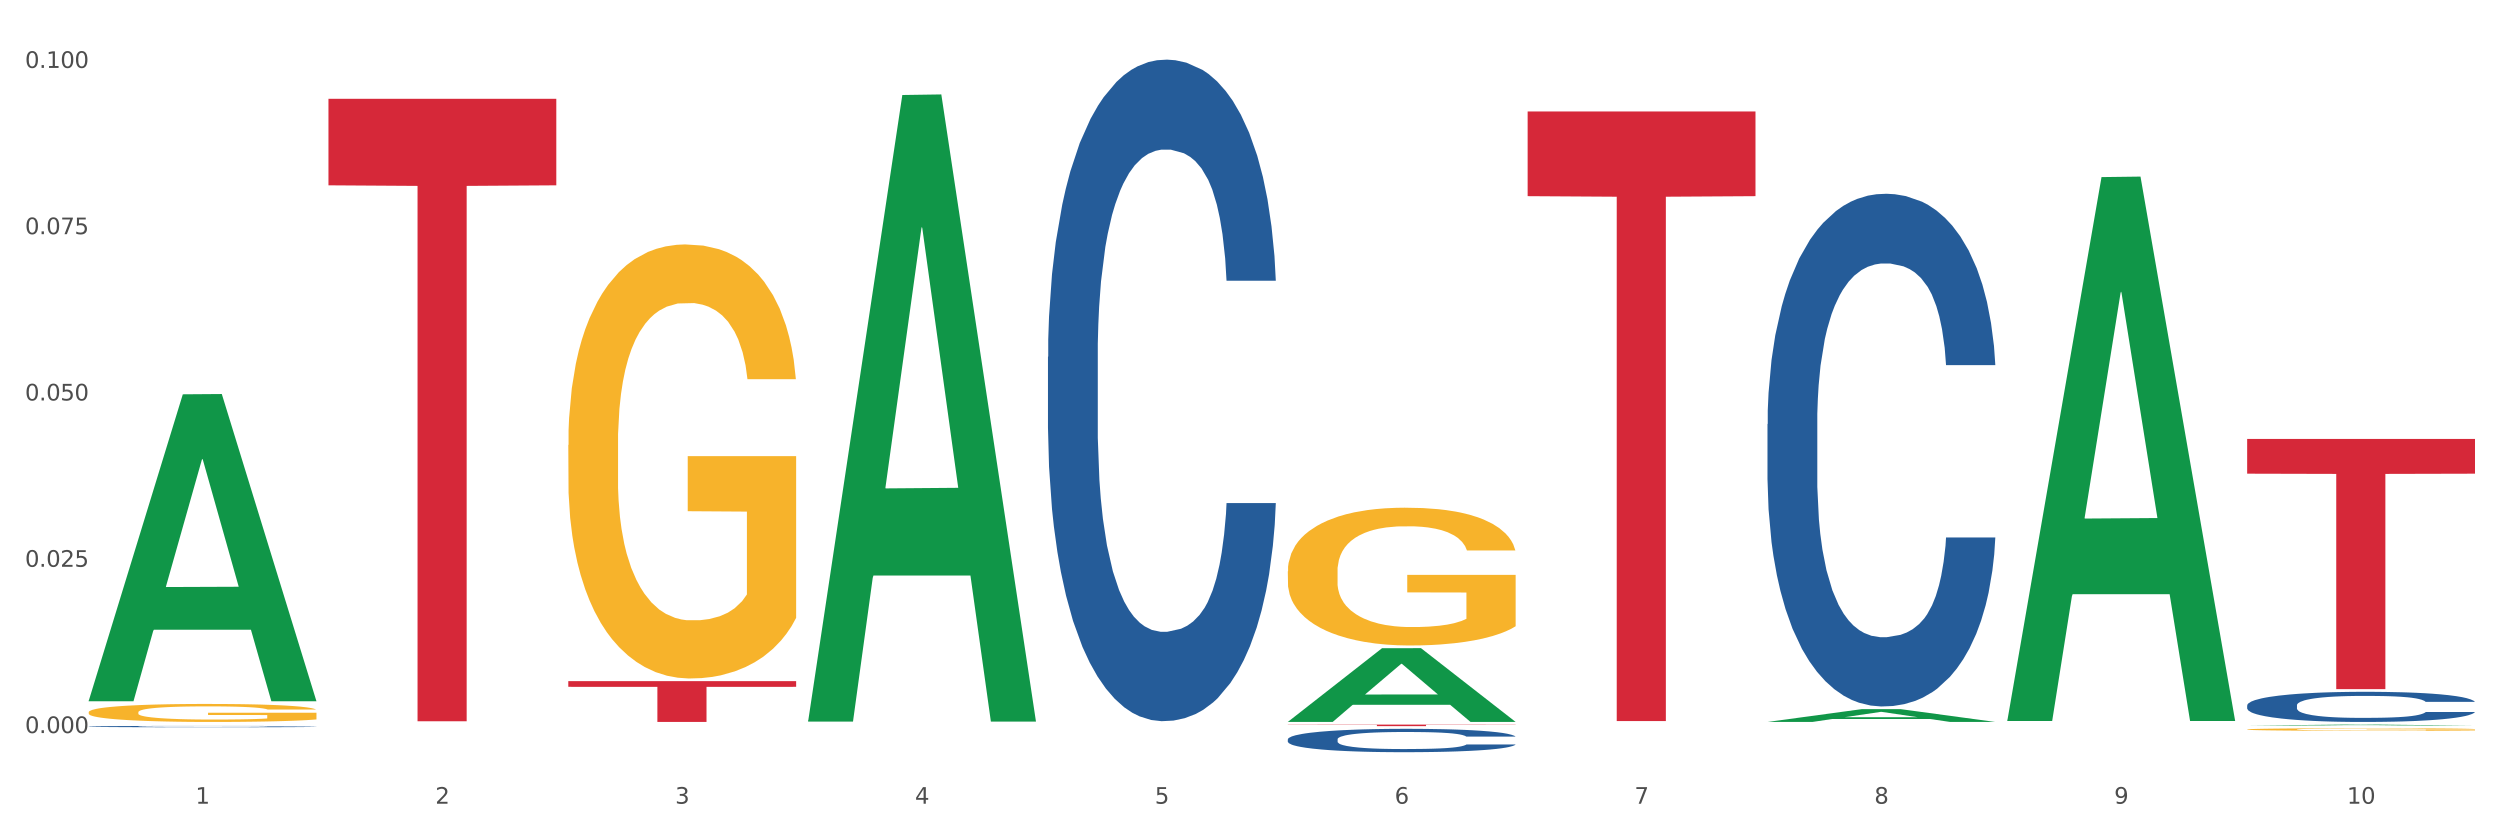 <?xml version="1.0" encoding="utf-8" standalone="no"?>
<!DOCTYPE svg PUBLIC "-//W3C//DTD SVG 1.1//EN"
  "http://www.w3.org/Graphics/SVG/1.1/DTD/svg11.dtd">
<svg xmlns:xlink="http://www.w3.org/1999/xlink" width="1080pt" height="360pt" viewBox="0 0 1080 360" xmlns="http://www.w3.org/2000/svg" version="1.1">
 <rect x="0" y="0" width="1080" height="360" fill="#333333" stroke="none"/>
 <defs>
  <style type="text/css">*{stroke-linejoin: round; stroke-linecap: butt}</style>
 </defs>
 <g id="figure_1">
  <g id="patch_1">
   <path d="M 0 360 
L 1080 360 
L 1080 0 
L 0 0 
z
" style="fill: #ffffff; stroke: #ffffff; stroke-linejoin: miter"/>
  </g>
  <g id="axes_1">
   <g id="matplotlib.axis_1">
    <g id="xtick_1">
     <g id="text_1">
      <!-- 1 -->
      <g style="fill: #4d4d4d" transform="translate(84.444 347.204) scale(0.096 -0.096)">
       <defs>
        <path id="DejaVuSans-31" d="M 794 531 
L 1825 531 
L 1825 4091 
L 703 3866 
L 703 4441 
L 1819 4666 
L 2450 4666 
L 2450 531 
L 3481 531 
L 3481 0 
L 794 0 
L 794 531 
z
" transform="scale(0.016)"/>
       </defs>
       <use xlink:href="#DejaVuSans-31"/>
      </g>
     </g>
    </g>
    <g id="xtick_2">
     <g id="text_2">
      <!-- 2 -->
      <g style="fill: #4d4d4d" transform="translate(188.053 347.204) scale(0.096 -0.096)">
       <defs>
        <path id="DejaVuSans-32" d="M 1228 531 
L 3431 531 
L 3431 0 
L 469 0 
L 469 531 
Q 828 903 1448 1529 
Q 2069 2156 2228 2338 
Q 2531 2678 2651 2914 
Q 2772 3150 2772 3378 
Q 2772 3750 2511 3984 
Q 2250 4219 1831 4219 
Q 1534 4219 1204 4116 
Q 875 4013 500 3803 
L 500 4441 
Q 881 4594 1212 4672 
Q 1544 4750 1819 4750 
Q 2544 4750 2975 4387 
Q 3406 4025 3406 3419 
Q 3406 3131 3298 2873 
Q 3191 2616 2906 2266 
Q 2828 2175 2409 1742 
Q 1991 1309 1228 531 
z
" transform="scale(0.016)"/>
       </defs>
       <use xlink:href="#DejaVuSans-32"/>
      </g>
     </g>
    </g>
    <g id="xtick_3">
     <g id="text_3">
      <!-- 3 -->
      <g style="fill: #4d4d4d" transform="translate(291.663 347.204) scale(0.096 -0.096)">
       <defs>
        <path id="DejaVuSans-33" d="M 2597 2516 
Q 3050 2419 3304 2112 
Q 3559 1806 3559 1356 
Q 3559 666 3084 287 
Q 2609 -91 1734 -91 
Q 1441 -91 1130 -33 
Q 819 25 488 141 
L 488 750 
Q 750 597 1062 519 
Q 1375 441 1716 441 
Q 2309 441 2620 675 
Q 2931 909 2931 1356 
Q 2931 1769 2642 2001 
Q 2353 2234 1838 2234 
L 1294 2234 
L 1294 2753 
L 1863 2753 
Q 2328 2753 2575 2939 
Q 2822 3125 2822 3475 
Q 2822 3834 2567 4026 
Q 2313 4219 1838 4219 
Q 1578 4219 1281 4162 
Q 984 4106 628 3988 
L 628 4550 
Q 988 4650 1302 4700 
Q 1616 4750 1894 4750 
Q 2613 4750 3031 4423 
Q 3450 4097 3450 3541 
Q 3450 3153 3228 2886 
Q 3006 2619 2597 2516 
z
" transform="scale(0.016)"/>
       </defs>
       <use xlink:href="#DejaVuSans-33"/>
      </g>
     </g>
    </g>
    <g id="xtick_4">
     <g id="text_4">
      <!-- 4 -->
      <g style="fill: #4d4d4d" transform="translate(395.273 347.204) scale(0.096 -0.096)">
       <defs>
        <path id="DejaVuSans-34" d="M 2419 4116 
L 825 1625 
L 2419 1625 
L 2419 4116 
z
M 2253 4666 
L 3047 4666 
L 3047 1625 
L 3713 1625 
L 3713 1100 
L 3047 1100 
L 3047 0 
L 2419 0 
L 2419 1100 
L 313 1100 
L 313 1709 
L 2253 4666 
z
" transform="scale(0.016)"/>
       </defs>
       <use xlink:href="#DejaVuSans-34"/>
      </g>
     </g>
    </g>
    <g id="xtick_5">
     <g id="text_5">
      <!-- 5 -->
      <g style="fill: #4d4d4d" transform="translate(498.883 347.204) scale(0.096 -0.096)">
       <defs>
        <path id="DejaVuSans-35" d="M 691 4666 
L 3169 4666 
L 3169 4134 
L 1269 4134 
L 1269 2991 
Q 1406 3038 1543 3061 
Q 1681 3084 1819 3084 
Q 2600 3084 3056 2656 
Q 3513 2228 3513 1497 
Q 3513 744 3044 326 
Q 2575 -91 1722 -91 
Q 1428 -91 1123 -41 
Q 819 9 494 109 
L 494 744 
Q 775 591 1075 516 
Q 1375 441 1709 441 
Q 2250 441 2565 725 
Q 2881 1009 2881 1497 
Q 2881 1984 2565 2268 
Q 2250 2553 1709 2553 
Q 1456 2553 1204 2497 
Q 953 2441 691 2322 
L 691 4666 
z
" transform="scale(0.016)"/>
       </defs>
       <use xlink:href="#DejaVuSans-35"/>
      </g>
     </g>
    </g>
    <g id="xtick_6">
     <g id="text_6">
      <!-- 6 -->
      <g style="fill: #4d4d4d" transform="translate(602.492 347.204) scale(0.096 -0.096)">
       <defs>
        <path id="DejaVuSans-36" d="M 2113 2584 
Q 1688 2584 1439 2293 
Q 1191 2003 1191 1497 
Q 1191 994 1439 701 
Q 1688 409 2113 409 
Q 2538 409 2786 701 
Q 3034 994 3034 1497 
Q 3034 2003 2786 2293 
Q 2538 2584 2113 2584 
z
M 3366 4563 
L 3366 3988 
Q 3128 4100 2886 4159 
Q 2644 4219 2406 4219 
Q 1781 4219 1451 3797 
Q 1122 3375 1075 2522 
Q 1259 2794 1537 2939 
Q 1816 3084 2150 3084 
Q 2853 3084 3261 2657 
Q 3669 2231 3669 1497 
Q 3669 778 3244 343 
Q 2819 -91 2113 -91 
Q 1303 -91 875 529 
Q 447 1150 447 2328 
Q 447 3434 972 4092 
Q 1497 4750 2381 4750 
Q 2619 4750 2861 4703 
Q 3103 4656 3366 4563 
z
" transform="scale(0.016)"/>
       </defs>
       <use xlink:href="#DejaVuSans-36"/>
      </g>
     </g>
    </g>
    <g id="xtick_7">
     <g id="text_7">
      <!-- 7 -->
      <g style="fill: #4d4d4d" transform="translate(706.102 347.204) scale(0.096 -0.096)">
       <defs>
        <path id="DejaVuSans-37" d="M 525 4666 
L 3525 4666 
L 3525 4397 
L 1831 0 
L 1172 0 
L 2766 4134 
L 525 4134 
L 525 4666 
z
" transform="scale(0.016)"/>
       </defs>
       <use xlink:href="#DejaVuSans-37"/>
      </g>
     </g>
    </g>
    <g id="xtick_8">
     <g id="text_8">
      <!-- 8 -->
      <g style="fill: #4d4d4d" transform="translate(809.712 347.204) scale(0.096 -0.096)">
       <defs>
        <path id="DejaVuSans-38" d="M 2034 2216 
Q 1584 2216 1326 1975 
Q 1069 1734 1069 1313 
Q 1069 891 1326 650 
Q 1584 409 2034 409 
Q 2484 409 2743 651 
Q 3003 894 3003 1313 
Q 3003 1734 2745 1975 
Q 2488 2216 2034 2216 
z
M 1403 2484 
Q 997 2584 770 2862 
Q 544 3141 544 3541 
Q 544 4100 942 4425 
Q 1341 4750 2034 4750 
Q 2731 4750 3128 4425 
Q 3525 4100 3525 3541 
Q 3525 3141 3298 2862 
Q 3072 2584 2669 2484 
Q 3125 2378 3379 2068 
Q 3634 1759 3634 1313 
Q 3634 634 3220 271 
Q 2806 -91 2034 -91 
Q 1263 -91 848 271 
Q 434 634 434 1313 
Q 434 1759 690 2068 
Q 947 2378 1403 2484 
z
M 1172 3481 
Q 1172 3119 1398 2916 
Q 1625 2713 2034 2713 
Q 2441 2713 2670 2916 
Q 2900 3119 2900 3481 
Q 2900 3844 2670 4047 
Q 2441 4250 2034 4250 
Q 1625 4250 1398 4047 
Q 1172 3844 1172 3481 
z
" transform="scale(0.016)"/>
       </defs>
       <use xlink:href="#DejaVuSans-38"/>
      </g>
     </g>
    </g>
    <g id="xtick_9">
     <g id="text_9">
      <!-- 9 -->
      <g style="fill: #4d4d4d" transform="translate(913.322 347.204) scale(0.096 -0.096)">
       <defs>
        <path id="DejaVuSans-39" d="M 703 97 
L 703 672 
Q 941 559 1184 500 
Q 1428 441 1663 441 
Q 2288 441 2617 861 
Q 2947 1281 2994 2138 
Q 2813 1869 2534 1725 
Q 2256 1581 1919 1581 
Q 1219 1581 811 2004 
Q 403 2428 403 3163 
Q 403 3881 828 4315 
Q 1253 4750 1959 4750 
Q 2769 4750 3195 4129 
Q 3622 3509 3622 2328 
Q 3622 1225 3098 567 
Q 2575 -91 1691 -91 
Q 1453 -91 1209 -44 
Q 966 3 703 97 
z
M 1959 2075 
Q 2384 2075 2632 2365 
Q 2881 2656 2881 3163 
Q 2881 3666 2632 3958 
Q 2384 4250 1959 4250 
Q 1534 4250 1286 3958 
Q 1038 3666 1038 3163 
Q 1038 2656 1286 2365 
Q 1534 2075 1959 2075 
z
" transform="scale(0.016)"/>
       </defs>
       <use xlink:href="#DejaVuSans-39"/>
      </g>
     </g>
    </g>
    <g id="xtick_10">
     <g id="text_10">
      <!-- 10 -->
      <g style="fill: #4d4d4d" transform="translate(1013.877 347.204) scale(0.096 -0.096)">
       <defs>
        <path id="DejaVuSans-30" d="M 2034 4250 
Q 1547 4250 1301 3770 
Q 1056 3291 1056 2328 
Q 1056 1369 1301 889 
Q 1547 409 2034 409 
Q 2525 409 2770 889 
Q 3016 1369 3016 2328 
Q 3016 3291 2770 3770 
Q 2525 4250 2034 4250 
z
M 2034 4750 
Q 2819 4750 3233 4129 
Q 3647 3509 3647 2328 
Q 3647 1150 3233 529 
Q 2819 -91 2034 -91 
Q 1250 -91 836 529 
Q 422 1150 422 2328 
Q 422 3509 836 4129 
Q 1250 4750 2034 4750 
z
" transform="scale(0.016)"/>
       </defs>
       <use xlink:href="#DejaVuSans-31"/>
       <use xlink:href="#DejaVuSans-30" transform="translate(63.623 0)"/>
      </g>
     </g>
    </g>
    <g id="xtick_11"/>
    <g id="xtick_12"/>
    <g id="xtick_13"/>
    <g id="xtick_14"/>
    <g id="xtick_15"/>
    <g id="xtick_16"/>
    <g id="xtick_17"/>
    <g id="xtick_18"/>
    <g id="xtick_19"/>
   </g>
   <g id="matplotlib.axis_2">
    <g id="ytick_1">
     <g id="text_11">
      <!-- 0.000 -->
      <g style="fill: #4d4d4d" transform="translate(10.8 316.683) scale(0.096 -0.096)">
       <defs>
        <path id="DejaVuSans-2e" d="M 684 794 
L 1344 794 
L 1344 0 
L 684 0 
L 684 794 
z
" transform="scale(0.016)"/>
       </defs>
       <use xlink:href="#DejaVuSans-30"/>
       <use xlink:href="#DejaVuSans-2e" transform="translate(63.623 0)"/>
       <use xlink:href="#DejaVuSans-30" transform="translate(95.41 0)"/>
       <use xlink:href="#DejaVuSans-30" transform="translate(159.033 0)"/>
       <use xlink:href="#DejaVuSans-30" transform="translate(222.656 0)"/>
      </g>
     </g>
    </g>
    <g id="ytick_2">
     <g id="text_12">
      <!-- 0.025 -->
      <g style="fill: #4d4d4d" transform="translate(10.8 244.846) scale(0.096 -0.096)">
       <use xlink:href="#DejaVuSans-30"/>
       <use xlink:href="#DejaVuSans-2e" transform="translate(63.623 0)"/>
       <use xlink:href="#DejaVuSans-30" transform="translate(95.41 0)"/>
       <use xlink:href="#DejaVuSans-32" transform="translate(159.033 0)"/>
       <use xlink:href="#DejaVuSans-35" transform="translate(222.656 0)"/>
      </g>
     </g>
    </g>
    <g id="ytick_3">
     <g id="text_13">
      <!-- 0.050 -->
      <g style="fill: #4d4d4d" transform="translate(10.8 173.008) scale(0.096 -0.096)">
       <use xlink:href="#DejaVuSans-30"/>
       <use xlink:href="#DejaVuSans-2e" transform="translate(63.623 0)"/>
       <use xlink:href="#DejaVuSans-30" transform="translate(95.41 0)"/>
       <use xlink:href="#DejaVuSans-35" transform="translate(159.033 0)"/>
       <use xlink:href="#DejaVuSans-30" transform="translate(222.656 0)"/>
      </g>
     </g>
    </g>
    <g id="ytick_4">
     <g id="text_14">
      <!-- 0.075 -->
      <g style="fill: #4d4d4d" transform="translate(10.8 101.17) scale(0.096 -0.096)">
       <use xlink:href="#DejaVuSans-30"/>
       <use xlink:href="#DejaVuSans-2e" transform="translate(63.623 0)"/>
       <use xlink:href="#DejaVuSans-30" transform="translate(95.41 0)"/>
       <use xlink:href="#DejaVuSans-37" transform="translate(159.033 0)"/>
       <use xlink:href="#DejaVuSans-35" transform="translate(222.656 0)"/>
      </g>
     </g>
    </g>
    <g id="ytick_5">
     <g id="text_15">
      <!-- 0.100 -->
      <g style="fill: #4d4d4d" transform="translate(10.8 29.333) scale(0.096 -0.096)">
       <use xlink:href="#DejaVuSans-30"/>
       <use xlink:href="#DejaVuSans-2e" transform="translate(63.623 0)"/>
       <use xlink:href="#DejaVuSans-31" transform="translate(95.41 0)"/>
       <use xlink:href="#DejaVuSans-30" transform="translate(159.033 0)"/>
       <use xlink:href="#DejaVuSans-30" transform="translate(222.656 0)"/>
      </g>
     </g>
    </g>
    <g id="ytick_6"/>
    <g id="ytick_7"/>
    <g id="ytick_8"/>
    <g id="ytick_9"/>
   </g>
   <g id="PolyCollection_1">
    <path d="M 38.283 302.708 
L 38.384 302.583 
L 78.974 170.342 
L 95.818 170.217 
L 136.712 302.957 
L 117.229 302.957 
L 108.401 272.047 
L 66.493 272.047 
L 66.188 272.545 
L 57.664 302.957 
L 38.283 302.957 
L 38.283 302.708 
L 71.769 253.6 
L 103.125 253.475 
L 87.599 198.51 
L 87.396 198.261 
L 87.193 198.635 
L 71.668 253.475 
L 71.769 253.6 
L 38.283 302.708 
z
" clip-path="url(#pffe1ac455d)" style="fill: #109648"/>
    <path d="M 556.332 319.388 
L 556.448 319.379 
L 556.448 319.12 
L 556.797 318.77 
L 558.077 318.124 
L 559.706 317.636 
L 562.498 317.064 
L 564.011 316.824 
L 565.989 316.556 
L 570.061 316.123 
L 574.715 315.754 
L 577.972 315.551 
L 580.415 315.422 
L 585.884 315.191 
L 589.025 315.09 
L 592.283 315.007 
L 595.075 314.952 
L 599.729 314.887 
L 603.452 314.859 
L 607.757 314.85 
L 611.364 314.859 
L 616.134 314.896 
L 623.115 315.007 
L 625.791 315.071 
L 629.397 315.182 
L 633.121 315.33 
L 636.146 315.477 
L 639.636 315.689 
L 643.243 315.966 
L 646.733 316.317 
L 649.176 316.639 
L 651.154 316.981 
L 652.899 317.396 
L 654.179 317.848 
L 654.761 318.226 
L 633.47 318.226 
L 632.888 317.885 
L 631.724 317.516 
L 630.561 317.267 
L 629.281 317.064 
L 627.303 316.833 
L 625.558 316.686 
L 622.649 316.51 
L 619.973 316.4 
L 617.763 316.335 
L 615.087 316.28 
L 609.386 316.224 
L 605.314 316.224 
L 602.754 316.243 
L 599.613 316.289 
L 596.937 316.354 
L 593.795 316.464 
L 591.352 316.584 
L 588.909 316.741 
L 587.513 316.852 
L 585.418 317.054 
L 584.022 317.22 
L 582.161 317.506 
L 581.114 317.709 
L 579.252 318.235 
L 578.438 318.622 
L 578.089 318.89 
L 577.856 319.185 
L 577.856 320.624 
L 578.554 321.269 
L 579.136 321.546 
L 580.066 321.86 
L 581.812 322.266 
L 584.371 322.662 
L 587.047 322.948 
L 589.258 323.123 
L 591.352 323.252 
L 593.446 323.354 
L 596.006 323.446 
L 598.1 323.501 
L 601.242 323.557 
L 604.965 323.584 
L 607.873 323.584 
L 613.807 323.538 
L 616.483 323.492 
L 619.043 323.428 
L 621.835 323.326 
L 624.045 323.216 
L 625.325 323.133 
L 627.42 322.957 
L 629.048 322.773 
L 630.445 322.561 
L 631.375 322.376 
L 632.422 322.1 
L 633.237 321.786 
L 633.47 321.62 
L 654.761 321.62 
L 654.296 321.952 
L 653.481 322.275 
L 651.852 322.708 
L 650.573 322.957 
L 648.595 323.262 
L 646.5 323.52 
L 643.592 323.806 
L 640.916 324.018 
L 638.123 324.202 
L 635.098 324.368 
L 629.63 324.599 
L 627.652 324.664 
L 623.464 324.774 
L 620.206 324.839 
L 615.436 324.903 
L 610.549 324.94 
L 605.43 324.95 
L 600.893 324.931 
L 595.89 324.876 
L 592.748 324.82 
L 589.258 324.737 
L 585.186 324.608 
L 581.346 324.451 
L 577.74 324.267 
L 574.365 324.055 
L 571.224 323.815 
L 567.152 323.418 
L 564.127 323.031 
L 561.916 322.671 
L 560.404 322.367 
L 558.891 321.98 
L 558.077 321.712 
L 556.797 321.067 
L 556.332 320.467 
L 556.332 319.388 
z
" clip-path="url(#pffe1ac455d)" style="fill: #255c99"/>
    <path d="M 763.551 183.226 
L 763.668 183.023 
L 763.668 177.36 
L 764.017 169.673 
L 765.296 155.513 
L 766.925 144.793 
L 769.718 132.251 
L 771.23 126.992 
L 773.208 121.126 
L 777.28 111.619 
L 781.934 103.528 
L 785.192 99.078 
L 787.635 96.246 
L 793.103 91.189 
L 796.245 88.964 
L 799.502 87.143 
L 802.295 85.93 
L 806.949 84.514 
L 810.672 83.907 
L 814.976 83.705 
L 818.583 83.907 
L 823.353 84.716 
L 830.334 87.143 
L 833.01 88.559 
L 836.617 90.987 
L 840.34 94.223 
L 843.365 97.46 
L 846.855 102.112 
L 850.462 108.18 
L 853.953 115.867 
L 856.396 122.947 
L 858.374 130.431 
L 860.119 139.533 
L 861.399 149.445 
L 861.981 157.739 
L 840.689 157.739 
L 840.107 150.254 
L 838.944 142.163 
L 837.78 136.702 
L 836.501 132.251 
L 834.523 127.194 
L 832.777 123.958 
L 829.869 120.115 
L 827.193 117.687 
L 824.982 116.271 
L 822.306 115.058 
L 816.605 113.844 
L 812.533 113.844 
L 809.974 114.249 
L 806.832 115.26 
L 804.156 116.676 
L 801.015 119.103 
L 798.572 121.733 
L 796.128 125.172 
L 794.732 127.599 
L 792.638 132.049 
L 791.242 135.69 
L 789.38 141.961 
L 788.333 146.411 
L 786.472 157.941 
L 785.657 166.437 
L 785.308 172.303 
L 785.075 178.775 
L 785.075 210.331 
L 785.773 224.49 
L 786.355 230.559 
L 787.286 237.436 
L 789.031 246.337 
L 791.591 255.035 
L 794.267 261.305 
L 796.477 265.148 
L 798.572 267.98 
L 800.666 270.205 
L 803.225 272.228 
L 805.32 273.442 
L 808.461 274.656 
L 812.184 275.262 
L 815.093 275.262 
L 821.026 274.251 
L 823.702 273.24 
L 826.262 271.824 
L 829.054 269.599 
L 831.265 267.171 
L 832.545 265.351 
L 834.639 261.507 
L 836.268 257.462 
L 837.664 252.809 
L 838.595 248.764 
L 839.642 242.696 
L 840.456 235.818 
L 840.689 232.177 
L 861.981 232.177 
L 861.515 239.459 
L 860.701 246.539 
L 859.072 256.046 
L 857.792 261.507 
L 855.814 268.183 
L 853.72 273.846 
L 850.811 280.117 
L 848.135 284.769 
L 845.343 288.815 
L 842.318 292.456 
L 836.85 297.513 
L 834.872 298.929 
L 830.683 301.356 
L 827.426 302.772 
L 822.655 304.188 
L 817.769 304.997 
L 812.65 305.2 
L 808.112 304.795 
L 803.109 303.581 
L 799.968 302.368 
L 796.477 300.547 
L 792.405 297.715 
L 788.566 294.277 
L 784.959 290.231 
L 781.585 285.579 
L 778.444 280.319 
L 774.371 271.621 
L 771.346 263.126 
L 769.136 255.237 
L 767.623 248.562 
L 766.111 240.066 
L 765.296 234.2 
L 764.017 220.04 
L 763.551 206.892 
L 763.551 183.226 
z
" clip-path="url(#pffe1ac455d)" style="fill: #255c99"/>
    <path d="M 970.771 304.713 
L 970.887 304.701 
L 970.887 304.368 
L 971.236 303.916 
L 972.516 303.083 
L 974.145 302.452 
L 976.937 301.715 
L 978.45 301.405 
L 980.428 301.06 
L 984.5 300.501 
L 989.154 300.025 
L 992.411 299.763 
L 994.854 299.597 
L 1000.323 299.299 
L 1003.464 299.169 
L 1006.722 299.062 
L 1009.514 298.99 
L 1014.168 298.907 
L 1017.891 298.871 
L 1022.196 298.859 
L 1025.803 298.871 
L 1030.573 298.919 
L 1037.554 299.062 
L 1040.23 299.145 
L 1043.836 299.288 
L 1047.56 299.478 
L 1050.585 299.668 
L 1054.075 299.942 
L 1057.682 300.299 
L 1061.172 300.751 
L 1063.615 301.167 
L 1065.593 301.608 
L 1067.338 302.143 
L 1068.618 302.726 
L 1069.2 303.214 
L 1047.909 303.214 
L 1047.327 302.773 
L 1046.163 302.298 
L 1045 301.976 
L 1043.72 301.715 
L 1041.742 301.417 
L 1039.997 301.227 
L 1037.088 301.001 
L 1034.412 300.858 
L 1032.202 300.775 
L 1029.526 300.703 
L 1023.825 300.632 
L 1019.753 300.632 
L 1017.193 300.656 
L 1014.052 300.715 
L 1011.376 300.799 
L 1008.234 300.941 
L 1005.791 301.096 
L 1003.348 301.298 
L 1001.952 301.441 
L 999.857 301.703 
L 998.461 301.917 
L 996.6 302.286 
L 995.553 302.547 
L 993.691 303.226 
L 992.877 303.725 
L 992.528 304.07 
L 992.295 304.451 
L 992.295 306.307 
L 992.993 307.14 
L 993.575 307.497 
L 994.505 307.901 
L 996.251 308.425 
L 998.81 308.936 
L 1001.486 309.305 
L 1003.697 309.531 
L 1005.791 309.698 
L 1007.885 309.829 
L 1010.445 309.948 
L 1012.539 310.019 
L 1015.681 310.09 
L 1019.404 310.126 
L 1022.312 310.126 
L 1028.246 310.067 
L 1030.922 310.007 
L 1033.482 309.924 
L 1036.274 309.793 
L 1038.484 309.65 
L 1039.764 309.543 
L 1041.859 309.317 
L 1043.487 309.079 
L 1044.884 308.805 
L 1045.814 308.567 
L 1046.861 308.211 
L 1047.676 307.806 
L 1047.909 307.592 
L 1069.2 307.592 
L 1068.735 308.02 
L 1067.92 308.437 
L 1066.291 308.996 
L 1065.012 309.317 
L 1063.034 309.71 
L 1060.939 310.043 
L 1058.031 310.412 
L 1055.355 310.685 
L 1052.562 310.923 
L 1049.537 311.137 
L 1044.069 311.435 
L 1042.091 311.518 
L 1037.903 311.661 
L 1034.645 311.744 
L 1029.875 311.827 
L 1024.988 311.875 
L 1019.869 311.887 
L 1015.332 311.863 
L 1010.329 311.792 
L 1007.187 311.72 
L 1003.697 311.613 
L 999.625 311.447 
L 995.785 311.244 
L 992.179 311.006 
L 988.804 310.733 
L 985.663 310.423 
L 981.591 309.912 
L 978.566 309.412 
L 976.355 308.948 
L 974.843 308.556 
L 973.33 308.056 
L 972.516 307.711 
L 971.236 306.878 
L 970.771 306.105 
L 970.771 304.713 
z
" clip-path="url(#pffe1ac455d)" style="fill: #255c99"/>
    <path d="M 141.893 42.688 
L 240.322 42.688 
L 240.322 80.058 
L 201.603 80.311 
L 201.603 311.6 
L 180.378 311.6 
L 180.378 80.311 
L 141.893 80.058 
L 141.893 42.941 
L 141.893 42.688 
z
" clip-path="url(#pffe1ac455d)" style="fill: #d62839"/>
    <path d="M 38.283 307.702 
L 38.399 307.694 
L 38.399 307.439 
L 38.632 307.218 
L 39.794 306.685 
L 41.537 306.245 
L 42.815 306.01 
L 44.093 305.819 
L 45.604 305.627 
L 47.464 305.428 
L 50.834 305.136 
L 52.925 304.987 
L 55.482 304.831 
L 60.13 304.603 
L 63.5 304.476 
L 66.987 304.369 
L 72.681 304.241 
L 76.4 304.184 
L 80.351 304.142 
L 85.115 304.113 
L 88.718 304.106 
L 96.62 304.127 
L 103.36 304.191 
L 106.614 304.241 
L 110.798 304.326 
L 113.006 304.383 
L 116.608 304.497 
L 120.327 304.646 
L 122.883 304.774 
L 126.718 305.016 
L 129.623 305.257 
L 132.296 305.556 
L 133.691 305.762 
L 134.737 305.954 
L 135.666 306.174 
L 136.596 306.522 
L 115.678 306.522 
L 114.865 306.273 
L 113.587 306.039 
L 111.727 305.811 
L 110.1 305.669 
L 107.311 305.492 
L 104.755 305.378 
L 102.082 305.293 
L 98.828 305.222 
L 96.271 305.186 
L 92.669 305.158 
L 85.58 305.165 
L 80.816 305.222 
L 77.562 305.293 
L 75.47 305.357 
L 73.611 305.428 
L 71.519 305.527 
L 69.078 305.676 
L 67.335 305.811 
L 65.592 305.982 
L 64.198 306.152 
L 62.919 306.351 
L 61.873 306.565 
L 61.06 306.785 
L 60.363 307.055 
L 59.782 307.503 
L 59.782 308.476 
L 60.014 308.696 
L 60.595 308.988 
L 61.292 309.208 
L 62.455 309.471 
L 63.5 309.649 
L 65.476 309.904 
L 67.684 310.118 
L 69.427 310.253 
L 71.17 310.366 
L 74.192 310.523 
L 77.562 310.65 
L 80.467 310.729 
L 84.418 310.8 
L 87.091 310.828 
L 89.415 310.842 
L 95.109 310.842 
L 99.177 310.821 
L 103.709 310.771 
L 107.195 310.707 
L 110.1 310.629 
L 113.354 310.501 
L 115.446 310.38 
L 115.446 308.895 
L 89.88 308.888 
L 89.88 307.901 
L 136.712 307.901 
L 136.712 310.8 
L 134.737 310.949 
L 132.529 311.084 
L 130.205 311.205 
L 126.718 311.354 
L 122.535 311.496 
L 118.816 311.596 
L 114.865 311.681 
L 110.217 311.759 
L 104.174 311.83 
L 100.455 311.858 
L 95.807 311.88 
L 90.345 311.887 
L 85.58 311.873 
L 80.932 311.837 
L 76.051 311.773 
L 71.286 311.681 
L 67.684 311.588 
L 64.081 311.475 
L 60.247 311.325 
L 57.225 311.183 
L 54.901 311.055 
L 52.344 310.892 
L 49.555 310.679 
L 47.464 310.487 
L 45.604 310.288 
L 43.629 310.032 
L 42.234 309.812 
L 40.84 309.535 
L 40.026 309.329 
L 39.096 309.009 
L 38.399 308.561 
L 38.283 307.702 
z
" clip-path="url(#pffe1ac455d)" style="fill: #f7b32b"/>
    <path d="M 245.502 294.262 
L 343.932 294.262 
L 343.932 296.711 
L 305.213 296.728 
L 305.213 311.887 
L 283.988 311.887 
L 283.988 296.728 
L 245.502 296.711 
L 245.502 294.279 
L 245.502 294.262 
z
" clip-path="url(#pffe1ac455d)" style="fill: #d62839"/>
    <path d="M 556.332 313.036 
L 654.761 313.036 
L 654.761 313.128 
L 616.042 313.129 
L 616.042 313.701 
L 594.817 313.701 
L 594.817 313.129 
L 556.332 313.128 
L 556.332 313.037 
L 556.332 313.036 
z
" clip-path="url(#pffe1ac455d)" style="fill: #d62839"/>
    <path d="M 659.941 48.143 
L 758.371 48.143 
L 758.371 84.739 
L 719.652 84.987 
L 719.652 311.491 
L 698.427 311.491 
L 698.427 84.987 
L 659.941 84.739 
L 659.941 48.39 
L 659.941 48.143 
z
" clip-path="url(#pffe1ac455d)" style="fill: #d62839"/>
    <path d="M 970.771 189.606 
L 1069.2 189.606 
L 1069.2 204.629 
L 1030.481 204.73 
L 1030.481 297.71 
L 1009.256 297.71 
L 1009.256 204.73 
L 970.771 204.629 
L 970.771 189.707 
L 970.771 189.606 
z
" clip-path="url(#pffe1ac455d)" style="fill: #d62839"/>
    <path d="M 452.722 154.172 
L 452.838 153.911 
L 452.838 146.603 
L 453.187 136.685 
L 454.467 118.415 
L 456.096 104.582 
L 458.888 88.4 
L 460.401 81.614 
L 462.379 74.045 
L 466.451 61.778 
L 471.105 51.338 
L 474.362 45.596 
L 476.806 41.942 
L 482.274 35.417 
L 485.415 32.546 
L 488.673 30.197 
L 491.465 28.631 
L 496.119 26.804 
L 499.842 26.02 
L 504.147 25.759 
L 507.754 26.02 
L 512.524 27.065 
L 519.505 30.197 
L 522.181 32.024 
L 525.788 35.156 
L 529.511 39.332 
L 532.536 43.508 
L 536.026 49.511 
L 539.633 57.341 
L 543.123 67.259 
L 545.567 76.394 
L 547.545 86.051 
L 549.29 97.796 
L 550.57 110.585 
L 551.151 121.286 
L 529.86 121.286 
L 529.278 111.629 
L 528.115 101.189 
L 526.951 94.142 
L 525.671 88.4 
L 523.693 81.875 
L 521.948 77.699 
L 519.04 72.74 
L 516.364 69.608 
L 514.153 67.781 
L 511.477 66.215 
L 505.776 64.649 
L 501.704 64.649 
L 499.144 65.171 
L 496.003 66.476 
L 493.327 68.303 
L 490.186 71.435 
L 487.742 74.828 
L 485.299 79.265 
L 483.903 82.397 
L 481.809 88.139 
L 480.412 92.837 
L 478.551 100.928 
L 477.504 106.67 
L 475.642 121.547 
L 474.828 132.509 
L 474.479 140.078 
L 474.246 148.43 
L 474.246 189.146 
L 474.944 207.416 
L 475.526 215.246 
L 476.457 224.12 
L 478.202 235.604 
L 480.762 246.827 
L 483.438 254.918 
L 485.648 259.877 
L 487.742 263.531 
L 489.837 266.402 
L 492.396 269.012 
L 494.49 270.578 
L 497.632 272.144 
L 501.355 272.927 
L 504.264 272.927 
L 510.197 271.622 
L 512.873 270.317 
L 515.433 268.49 
L 518.225 265.619 
L 520.436 262.487 
L 521.716 260.138 
L 523.81 255.179 
L 525.439 249.959 
L 526.835 243.956 
L 527.766 238.736 
L 528.813 230.906 
L 529.627 222.032 
L 529.86 217.334 
L 551.151 217.334 
L 550.686 226.73 
L 549.871 235.865 
L 548.243 248.132 
L 546.963 255.179 
L 544.985 263.792 
L 542.891 271.1 
L 539.982 279.191 
L 537.306 285.194 
L 534.514 290.414 
L 531.489 295.112 
L 526.02 301.637 
L 524.042 303.464 
L 519.854 306.596 
L 516.596 308.423 
L 511.826 310.25 
L 506.94 311.294 
L 501.82 311.555 
L 497.283 311.033 
L 492.28 309.467 
L 489.138 307.901 
L 485.648 305.552 
L 481.576 301.898 
L 477.737 297.461 
L 474.13 292.241 
L 470.756 286.238 
L 467.614 279.452 
L 463.542 268.229 
L 460.517 257.267 
L 458.307 247.088 
L 456.794 238.475 
L 455.282 227.513 
L 454.467 219.944 
L 453.187 201.674 
L 452.722 184.709 
L 452.722 154.172 
z
" clip-path="url(#pffe1ac455d)" style="fill: #255c99"/>
    <path d="M 38.283 313.859 
L 38.399 313.858 
L 38.399 313.843 
L 38.748 313.822 
L 40.028 313.785 
L 41.657 313.756 
L 44.449 313.722 
L 45.962 313.708 
L 47.94 313.692 
L 52.012 313.667 
L 56.666 313.645 
L 59.923 313.633 
L 62.367 313.626 
L 67.835 313.612 
L 70.976 313.606 
L 74.234 313.602 
L 77.026 313.598 
L 81.68 313.594 
L 85.403 313.593 
L 89.708 313.592 
L 93.315 313.593 
L 98.085 313.595 
L 105.066 313.602 
L 107.742 313.605 
L 111.349 313.612 
L 115.072 313.62 
L 118.097 313.629 
L 121.587 313.642 
L 125.194 313.658 
L 128.684 313.678 
L 131.128 313.697 
L 133.106 313.717 
L 134.851 313.742 
L 136.131 313.768 
L 136.712 313.791 
L 115.421 313.791 
L 114.839 313.77 
L 113.676 313.749 
L 112.512 313.734 
L 111.232 313.722 
L 109.254 313.709 
L 107.509 313.7 
L 104.601 313.69 
L 101.925 313.683 
L 99.714 313.68 
L 97.038 313.676 
L 91.337 313.673 
L 87.265 313.673 
L 84.705 313.674 
L 81.564 313.677 
L 78.888 313.681 
L 75.747 313.687 
L 73.303 313.694 
L 70.86 313.703 
L 69.464 313.71 
L 67.37 313.722 
L 65.974 313.731 
L 64.112 313.748 
L 63.065 313.76 
L 61.203 313.791 
L 60.389 313.814 
L 60.04 313.829 
L 59.807 313.847 
L 59.807 313.931 
L 60.505 313.969 
L 61.087 313.985 
L 62.018 314.004 
L 63.763 314.028 
L 66.323 314.051 
L 68.999 314.068 
L 71.209 314.078 
L 73.303 314.086 
L 75.398 314.092 
L 77.957 314.097 
L 80.051 314.1 
L 83.193 314.103 
L 86.916 314.105 
L 89.825 314.105 
L 95.758 314.102 
L 98.434 314.1 
L 100.994 314.096 
L 103.786 314.09 
L 105.997 314.083 
L 107.277 314.079 
L 109.371 314.068 
L 111 314.057 
L 112.396 314.045 
L 113.327 314.034 
L 114.374 314.018 
L 115.188 314 
L 115.421 313.99 
L 136.712 313.99 
L 136.247 314.009 
L 135.432 314.028 
L 133.804 314.054 
L 132.524 314.068 
L 130.546 314.086 
L 128.452 314.101 
L 125.543 314.118 
L 122.867 314.131 
L 120.075 314.141 
L 117.05 314.151 
L 111.581 314.165 
L 109.603 314.168 
L 105.415 314.175 
L 102.157 314.179 
L 97.387 314.183 
L 92.501 314.185 
L 87.381 314.185 
L 82.844 314.184 
L 77.841 314.181 
L 74.7 314.178 
L 71.209 314.173 
L 67.137 314.165 
L 63.298 314.156 
L 59.691 314.145 
L 56.317 314.133 
L 53.175 314.119 
L 49.103 314.095 
L 46.078 314.073 
L 43.868 314.052 
L 42.355 314.034 
L 40.843 314.011 
L 40.028 313.995 
L 38.748 313.957 
L 38.283 313.922 
L 38.283 313.859 
z
" clip-path="url(#pffe1ac455d)" style="fill: #255c99"/>
    <path d="M 970.771 315.115 
L 970.887 315.114 
L 970.887 315.079 
L 971.119 315.048 
L 972.281 314.973 
L 974.025 314.911 
L 975.303 314.878 
L 976.581 314.851 
L 978.092 314.824 
L 979.951 314.796 
L 983.321 314.755 
L 985.413 314.734 
L 987.97 314.712 
L 992.618 314.68 
L 995.988 314.662 
L 999.474 314.647 
L 1005.169 314.629 
L 1008.887 314.621 
L 1012.838 314.615 
L 1017.603 314.611 
L 1021.206 314.61 
L 1029.108 314.613 
L 1035.848 314.622 
L 1039.102 314.629 
L 1043.285 314.641 
L 1045.493 314.649 
L 1049.096 314.665 
L 1052.814 314.686 
L 1055.371 314.704 
L 1059.206 314.738 
L 1062.111 314.772 
L 1064.784 314.814 
L 1066.179 314.843 
L 1067.224 314.87 
L 1068.154 314.901 
L 1069.084 314.95 
L 1048.166 314.95 
L 1047.353 314.915 
L 1046.074 314.882 
L 1044.215 314.85 
L 1042.588 314.83 
L 1039.799 314.805 
L 1037.242 314.789 
L 1034.57 314.777 
L 1031.316 314.767 
L 1028.759 314.762 
L 1025.157 314.758 
L 1018.068 314.759 
L 1013.303 314.767 
L 1010.049 314.777 
L 1007.958 314.786 
L 1006.098 314.796 
L 1004.007 314.81 
L 1001.566 314.831 
L 999.823 314.85 
L 998.08 314.874 
L 996.685 314.898 
L 995.407 314.926 
L 994.361 314.956 
L 993.548 314.987 
L 992.851 315.025 
L 992.269 315.088 
L 992.269 315.224 
L 992.502 315.255 
L 993.083 315.296 
L 993.78 315.327 
L 994.942 315.364 
L 995.988 315.389 
L 997.964 315.425 
L 1000.172 315.455 
L 1001.915 315.474 
L 1003.658 315.49 
L 1006.679 315.512 
L 1010.049 315.53 
L 1012.955 315.541 
L 1016.906 315.551 
L 1019.579 315.555 
L 1021.903 315.557 
L 1027.597 315.557 
L 1031.664 315.554 
L 1036.197 315.547 
L 1039.683 315.538 
L 1042.588 315.527 
L 1045.842 315.509 
L 1047.934 315.492 
L 1047.934 315.283 
L 1022.368 315.282 
L 1022.368 315.143 
L 1069.2 315.143 
L 1069.2 315.551 
L 1067.224 315.572 
L 1065.016 315.591 
L 1062.692 315.608 
L 1059.206 315.629 
L 1055.022 315.649 
L 1051.304 315.663 
L 1047.353 315.675 
L 1042.704 315.686 
L 1036.661 315.696 
L 1032.943 315.7 
L 1028.294 315.703 
L 1022.832 315.704 
L 1018.068 315.702 
L 1013.42 315.697 
L 1008.539 315.688 
L 1003.774 315.675 
L 1000.172 315.662 
L 996.569 315.646 
L 992.734 315.625 
L 989.713 315.605 
L 987.389 315.587 
L 984.832 315.564 
L 982.043 315.534 
L 979.951 315.507 
L 978.092 315.479 
L 976.116 315.443 
L 974.722 315.412 
L 973.327 315.373 
L 972.514 315.344 
L 971.584 315.299 
L 970.887 315.236 
L 970.771 315.115 
z
" clip-path="url(#pffe1ac455d)" style="fill: #f7b32b"/>
    <path d="M 556.332 246.831 
L 556.448 246.777 
L 556.448 244.82 
L 556.68 243.134 
L 557.842 239.057 
L 559.586 235.686 
L 560.864 233.892 
L 562.142 232.424 
L 563.653 230.956 
L 565.512 229.434 
L 568.882 227.205 
L 570.974 226.063 
L 573.531 224.867 
L 578.179 223.127 
L 581.549 222.149 
L 585.035 221.333 
L 590.73 220.355 
L 594.448 219.92 
L 598.4 219.593 
L 603.164 219.376 
L 606.767 219.322 
L 614.669 219.485 
L 621.409 219.974 
L 624.663 220.355 
L 628.846 221.007 
L 631.054 221.442 
L 634.657 222.312 
L 638.375 223.453 
L 640.932 224.432 
L 644.767 226.281 
L 647.672 228.129 
L 650.345 230.412 
L 651.74 231.989 
L 652.785 233.457 
L 653.715 235.142 
L 654.645 237.806 
L 633.727 237.806 
L 632.914 235.903 
L 631.635 234.109 
L 629.776 232.37 
L 628.149 231.282 
L 625.36 229.923 
L 622.803 229.053 
L 620.131 228.401 
L 616.877 227.857 
L 614.32 227.585 
L 610.718 227.368 
L 603.629 227.422 
L 598.864 227.857 
L 595.61 228.401 
L 593.519 228.89 
L 591.659 229.434 
L 589.568 230.195 
L 587.127 231.337 
L 585.384 232.37 
L 583.641 233.674 
L 582.246 234.979 
L 580.968 236.501 
L 579.922 238.132 
L 579.109 239.818 
L 578.412 241.884 
L 577.83 245.309 
L 577.83 252.757 
L 578.063 254.442 
L 578.644 256.671 
L 579.341 258.357 
L 580.503 260.368 
L 581.549 261.728 
L 583.525 263.685 
L 585.733 265.316 
L 587.476 266.349 
L 589.219 267.219 
L 592.24 268.415 
L 595.61 269.393 
L 598.516 269.991 
L 602.467 270.535 
L 605.14 270.752 
L 607.464 270.861 
L 613.158 270.861 
L 617.225 270.698 
L 621.758 270.317 
L 625.244 269.828 
L 628.149 269.23 
L 631.403 268.252 
L 633.495 267.327 
L 633.495 255.965 
L 607.929 255.91 
L 607.929 248.353 
L 654.761 248.353 
L 654.761 270.535 
L 652.785 271.677 
L 650.577 272.71 
L 648.253 273.634 
L 644.767 274.775 
L 640.583 275.863 
L 636.865 276.624 
L 632.914 277.276 
L 628.265 277.874 
L 622.222 278.418 
L 618.504 278.636 
L 613.855 278.799 
L 608.394 278.853 
L 603.629 278.744 
L 598.981 278.472 
L 594.1 277.983 
L 589.335 277.276 
L 585.733 276.57 
L 582.13 275.7 
L 578.295 274.558 
L 575.274 273.471 
L 572.95 272.492 
L 570.393 271.242 
L 567.604 269.611 
L 565.512 268.143 
L 563.653 266.621 
L 561.677 264.663 
L 560.283 262.978 
L 558.888 260.858 
L 558.075 259.281 
L 557.145 256.835 
L 556.448 253.409 
L 556.332 246.831 
z
" clip-path="url(#pffe1ac455d)" style="fill: #f7b32b"/>
    <path d="M 245.502 192.242 
L 245.619 192.071 
L 245.619 185.906 
L 245.851 180.597 
L 247.013 167.752 
L 248.756 157.134 
L 250.035 151.483 
L 251.313 146.859 
L 252.824 142.235 
L 254.683 137.44 
L 258.053 130.418 
L 260.145 126.822 
L 262.701 123.054 
L 267.35 117.574 
L 270.72 114.491 
L 274.206 111.922 
L 279.9 108.84 
L 283.619 107.47 
L 287.57 106.442 
L 292.335 105.757 
L 295.937 105.586 
L 303.84 106.1 
L 310.58 107.641 
L 313.834 108.84 
L 318.017 110.895 
L 320.225 112.265 
L 323.828 115.005 
L 327.546 118.602 
L 330.103 121.684 
L 333.938 127.507 
L 336.843 133.33 
L 339.516 140.522 
L 340.91 145.489 
L 341.956 150.113 
L 342.886 155.422 
L 343.816 163.813 
L 322.898 163.813 
L 322.084 157.819 
L 320.806 152.168 
L 318.947 146.688 
L 317.32 143.263 
L 314.531 138.981 
L 311.974 136.241 
L 309.301 134.186 
L 306.048 132.473 
L 303.491 131.617 
L 299.888 130.932 
L 292.8 131.103 
L 288.035 132.473 
L 284.781 134.186 
L 282.689 135.727 
L 280.83 137.44 
L 278.738 139.837 
L 276.298 143.434 
L 274.555 146.688 
L 272.812 150.798 
L 271.417 154.908 
L 270.139 159.703 
L 269.093 164.841 
L 268.28 170.15 
L 267.582 176.658 
L 267.001 187.447 
L 267.001 210.909 
L 267.234 216.218 
L 267.815 223.24 
L 268.512 228.549 
L 269.674 234.885 
L 270.72 239.167 
L 272.695 245.332 
L 274.903 250.47 
L 276.647 253.724 
L 278.39 256.464 
L 281.411 260.231 
L 284.781 263.314 
L 287.686 265.198 
L 291.638 266.911 
L 294.31 267.596 
L 296.635 267.938 
L 302.329 267.938 
L 306.396 267.424 
L 310.928 266.225 
L 314.415 264.684 
L 317.32 262.8 
L 320.574 259.718 
L 322.665 256.806 
L 322.665 221.013 
L 297.099 220.842 
L 297.099 197.037 
L 343.932 197.037 
L 343.932 266.911 
L 341.956 270.507 
L 339.748 273.761 
L 337.424 276.672 
L 333.938 280.269 
L 329.754 283.694 
L 326.036 286.091 
L 322.084 288.146 
L 317.436 290.03 
L 311.393 291.743 
L 307.674 292.428 
L 303.026 292.942 
L 297.564 293.113 
L 292.8 292.77 
L 288.151 291.914 
L 283.271 290.373 
L 278.506 288.146 
L 274.903 285.92 
L 271.301 283.18 
L 267.466 279.584 
L 264.445 276.158 
L 262.12 273.076 
L 259.564 269.137 
L 256.775 263.999 
L 254.683 259.375 
L 252.824 254.58 
L 250.848 248.415 
L 249.454 243.106 
L 248.059 236.427 
L 247.246 231.46 
L 246.316 223.754 
L 245.619 212.964 
L 245.502 192.242 
z
" clip-path="url(#pffe1ac455d)" style="fill: #f7b32b"/>
    <path d="M 970.771 313.46 
L 970.872 313.46 
L 1011.462 313.036 
L 1028.306 313.036 
L 1069.2 313.461 
L 1049.717 313.461 
L 1040.889 313.362 
L 998.98 313.362 
L 998.676 313.364 
L 990.152 313.461 
L 970.771 313.461 
L 970.771 313.46 
L 1004.257 313.303 
L 1035.612 313.303 
L 1020.087 313.127 
L 1019.884 313.126 
L 1019.681 313.127 
L 1004.156 313.303 
L 1004.257 313.303 
L 970.771 313.46 
z
" clip-path="url(#pffe1ac455d)" style="fill: #109648"/>
    <path d="M 867.161 311.017 
L 867.262 310.796 
L 907.852 76.506 
L 924.696 76.285 
L 965.59 311.459 
L 946.107 311.459 
L 937.279 256.695 
L 895.371 256.695 
L 895.066 257.578 
L 886.542 311.459 
L 867.161 311.459 
L 867.161 311.017 
L 900.647 224.014 
L 932.003 223.793 
L 916.477 126.411 
L 916.274 125.969 
L 916.071 126.632 
L 900.546 223.793 
L 900.647 224.014 
L 867.161 311.017 
z
" clip-path="url(#pffe1ac455d)" style="fill: #109648"/>
    <path d="M 763.551 311.876 
L 763.653 311.871 
L 804.242 306.354 
L 821.087 306.349 
L 861.981 311.887 
L 842.498 311.887 
L 833.669 310.597 
L 791.761 310.597 
L 791.456 310.618 
L 782.933 311.887 
L 763.551 311.887 
L 763.551 311.876 
L 797.037 309.828 
L 828.393 309.822 
L 812.867 307.529 
L 812.664 307.519 
L 812.461 307.534 
L 796.936 309.822 
L 797.037 309.828 
L 763.551 311.876 
z
" clip-path="url(#pffe1ac455d)" style="fill: #109648"/>
    <path d="M 556.332 311.827 
L 556.433 311.797 
L 597.023 280.032 
L 613.867 280.002 
L 654.761 311.887 
L 635.278 311.887 
L 626.45 304.462 
L 584.541 304.462 
L 584.237 304.582 
L 575.713 311.887 
L 556.332 311.887 
L 556.332 311.827 
L 589.818 300.031 
L 621.173 300.001 
L 605.648 286.798 
L 605.445 286.738 
L 605.242 286.828 
L 589.717 300.001 
L 589.818 300.031 
L 556.332 311.827 
z
" clip-path="url(#pffe1ac455d)" style="fill: #109648"/>
    <path d="M 349.112 311.223 
L 349.214 310.969 
L 389.803 41.044 
L 406.648 40.789 
L 447.542 311.732 
L 428.059 311.732 
L 419.23 248.639 
L 377.322 248.639 
L 377.017 249.657 
L 368.494 311.732 
L 349.112 311.732 
L 349.112 311.223 
L 382.598 210.987 
L 413.954 210.733 
L 398.428 98.54 
L 398.225 98.031 
L 398.022 98.794 
L 382.497 210.733 
L 382.598 210.987 
L 349.112 311.223 
z
" clip-path="url(#pffe1ac455d)" style="fill: #109648"/>
   </g>
  </g>
 </g>
 <defs>
  <clipPath id="pffe1ac455d">
   <rect x="38.283" y="10.8" width="1030.917" height="329.109"/>
  </clipPath>
 </defs>
</svg>
